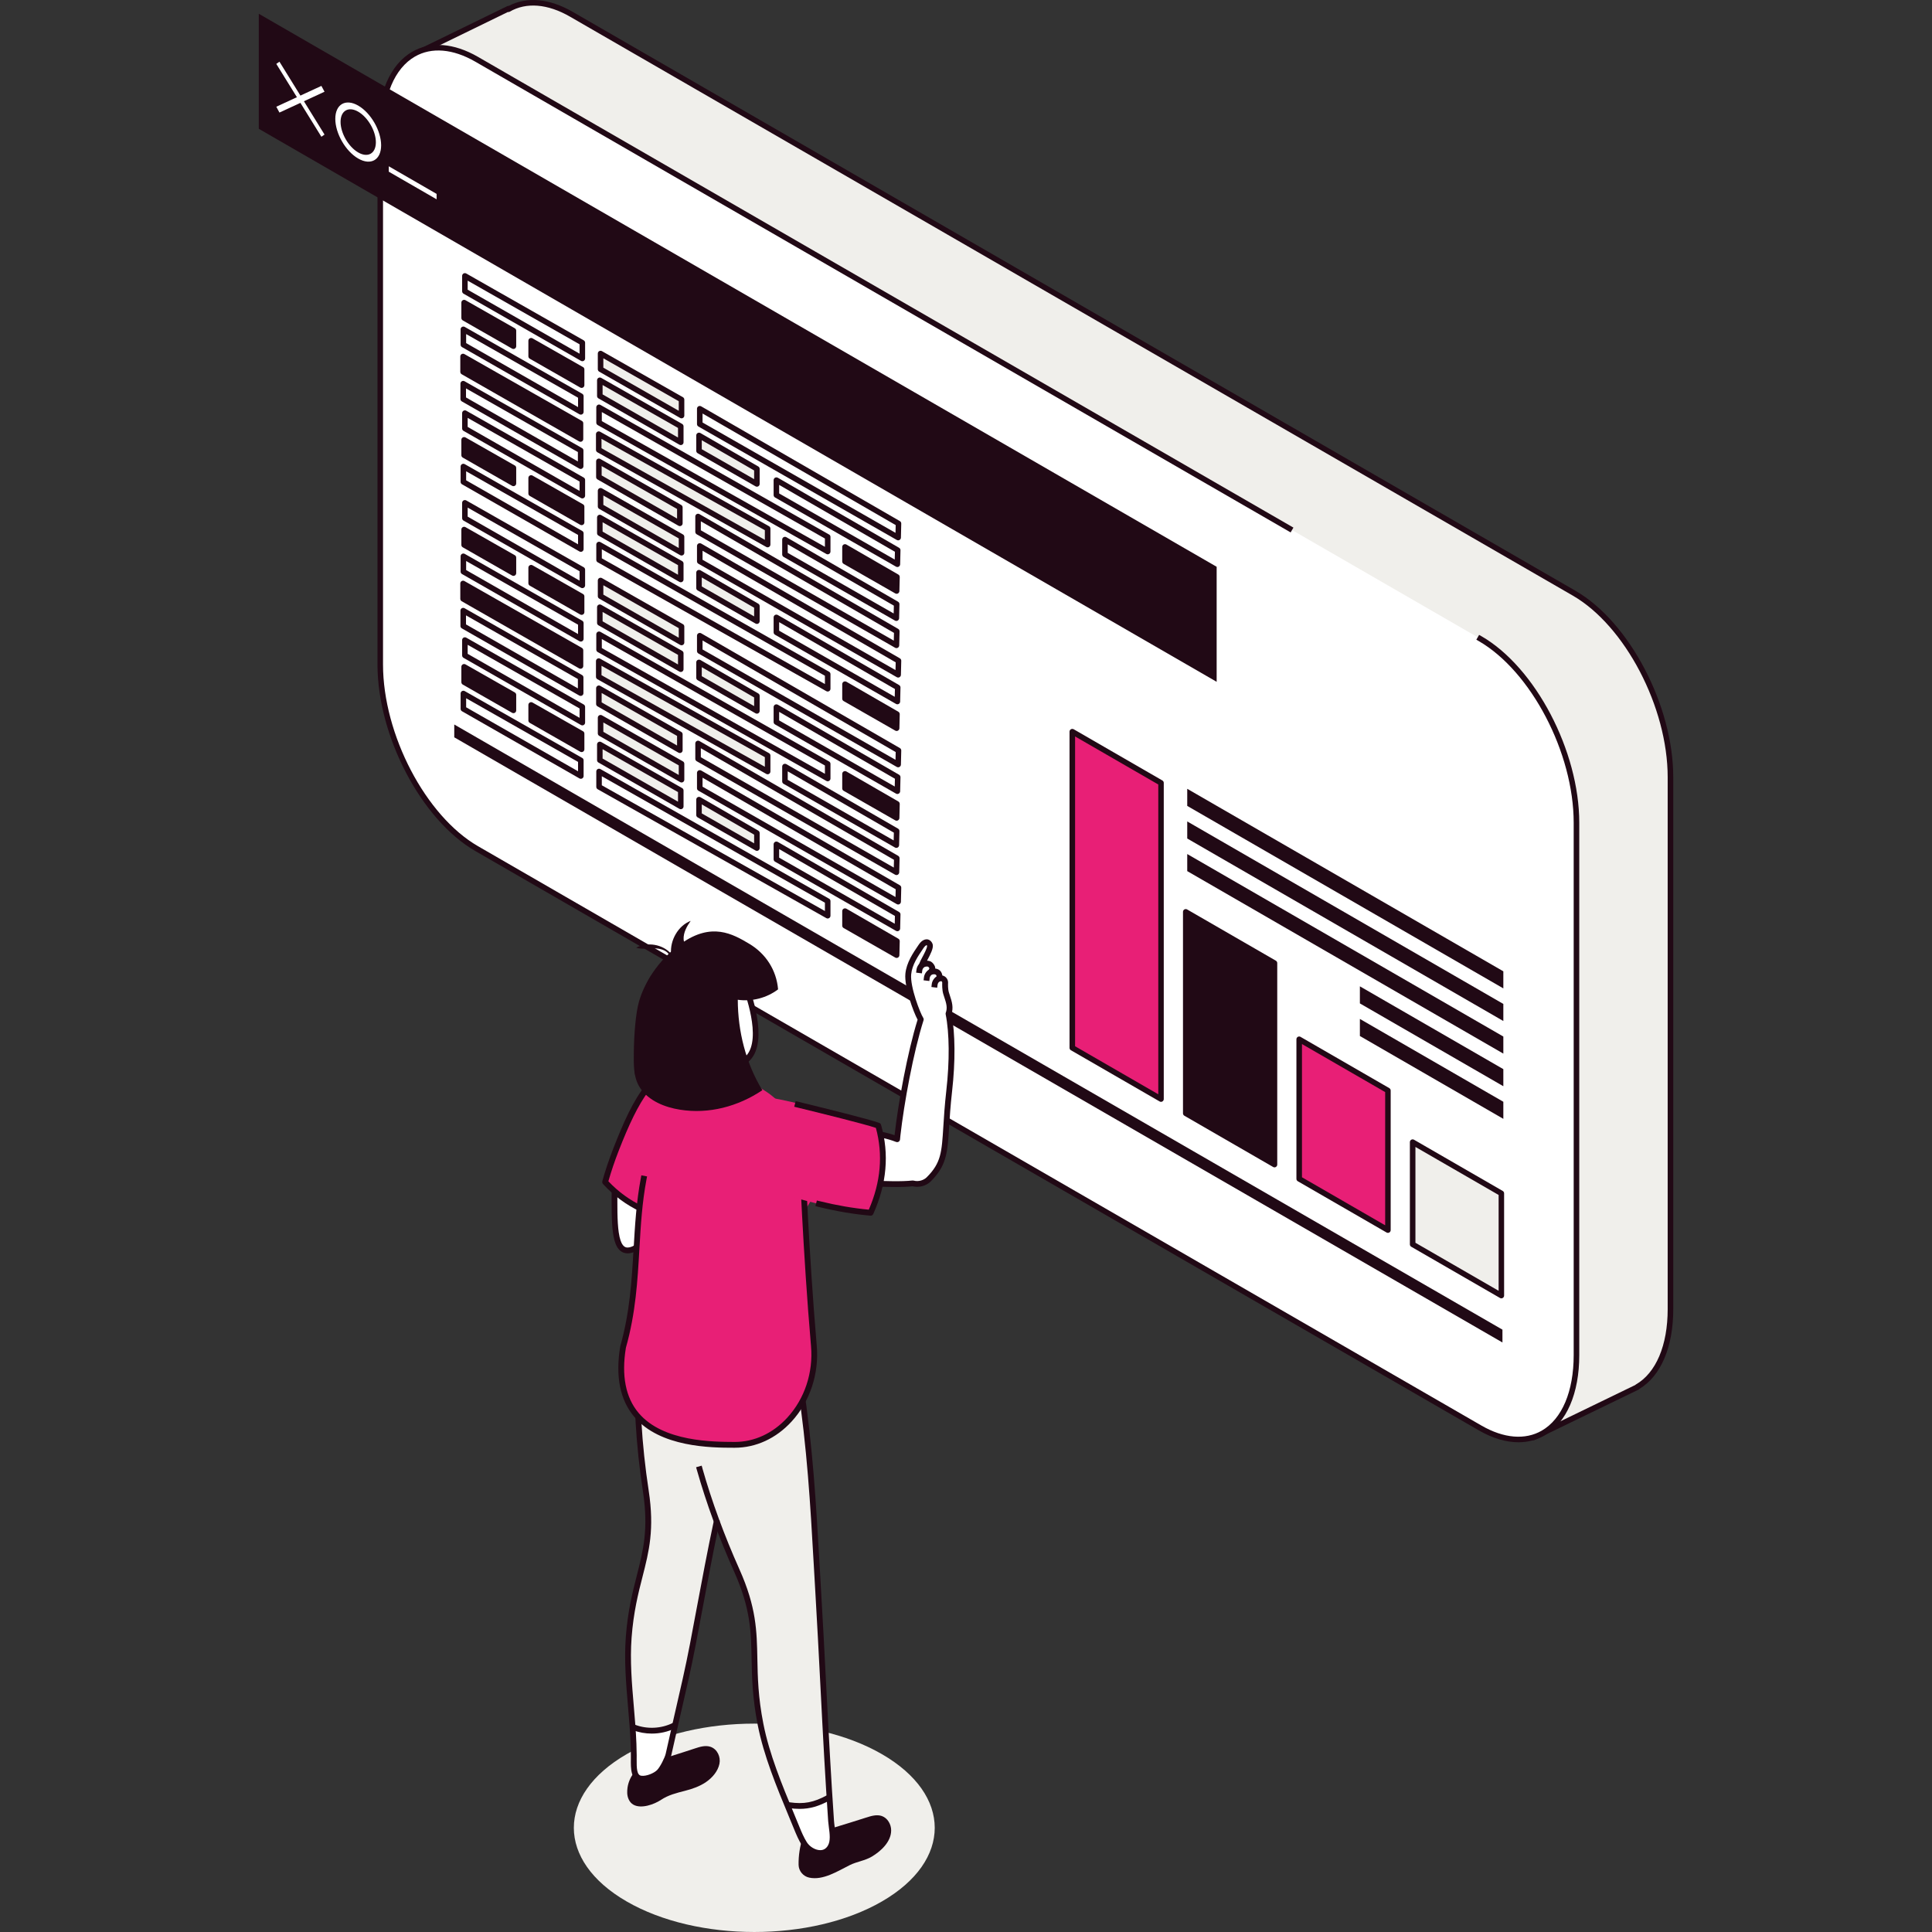 <svg xmlns="http://www.w3.org/2000/svg" id="Capa_1" viewBox="0 0 800 800"><rect x="0" y="0" width="800" height="800" fill="#333333" stroke="none"/><defs><style>.cls-1{fill:#f0efeb;}.cls-2{fill:#fff;}.cls-3{fill:#e81f76;}.cls-4{fill:#210915;}</style></defs><g><g><path class="cls-1" d="M652.19,245.83L236.65,5.92C226.64,.14,217.49-.21,210.49,3.86l.09-.28-37.44,18.25,23.62,15.42v219.28c0,29.38,17.86,63.5,39.89,76.22l406.65,234.78-7.97,28.13,43.03-20.85-.08-.05c8.45-4.88,13.81-16.18,13.81-32.25v-220.45c0-29.38-17.86-63.5-39.9-76.22Z"></path><path class="cls-4" d="M652.41,244.65L237.17,4.92c-9.63-5.56-19-6.43-26.51-2.48-.2-.02-.42,.02-.61,.11l-37.42,18.24c-.37,.18-.62,.55-.64,.96-.03,.41,.17,.81,.52,1.03l23.08,15.06v218.49c0,29.67,18.14,64.29,40.44,77.16l405.57,234.16-7.72,27.25c-.12,.43,.02,.9,.37,1.19,.21,.18,.47,.27,.74,.27,.17,0,.34-.04,.5-.11l43-20.84c.15-.07,.27-.18,.37-.3,8.9-5.38,14-17.37,14-33v-220.28c0-29.67-18.14-64.29-40.44-77.16Zm38.14,297.44c0,15.01-4.82,26.39-13.22,31.23-.09,.05-.17,.12-.24,.2l-40.3,19.53,7.27-25.65c.14-.5-.07-1.04-.53-1.31L237.17,331.51c-21.67-12.51-39.29-46.23-39.29-75.17V37.22c0-.39-.2-.75-.52-.96l-21.91-14.3L210.27,4.99c.25,.04,.53,0,.77-.14,6.88-4.01,15.76-3.28,24.99,2.05l415.23,239.73c21.67,12.51,39.29,46.23,39.29,75.17v220.28Z"></path><path class="cls-2" d="M612.89,264.45L197.34,24.53c-22.03-12.72-39.89,.78-39.89,30.16v220.45c0,29.38,17.86,63.5,39.89,76.22l415.54,239.92c22.03,12.72,39.9-.78,39.9-30.16v-220.45c0-29.38-17.86-63.5-39.9-76.22Z"></path><path class="cls-4" d="M613.46,263.46l-.99-.57-1.15,1.99,.99,.57c21.68,12.52,39.32,46.27,39.32,75.23v220.45c0,15.02-4.82,26.42-13.22,31.27-6.87,3.96-15.73,3.22-24.96-2.1L197.92,350.38c-21.68-12.52-39.32-46.27-39.32-75.23V54.69c0-15.02,4.82-26.42,13.22-31.27,6.87-3.97,15.73-3.22,24.96,2.1l336.66,194.37,.99,.57,1.15-1.99L197.92,23.54c-9.97-5.75-19.64-6.5-27.25-2.1-9.13,5.27-14.36,17.39-14.36,33.26v220.45c0,29.69,18.16,64.33,40.47,77.22l415.55,239.91c5.68,3.28,11.27,4.93,16.43,4.93,3.89,0,7.55-.94,10.81-2.83,9.13-5.27,14.37-17.39,14.37-33.25v-220.45c0-29.69-18.16-64.33-40.47-77.22Z"></path><polygon class="cls-4" points="188.1 305.31 622.13 555.89 622.13 550.58 188.1 300 188.1 305.31"></polygon><polygon class="cls-3" points="444.02 433.89 480.76 455.11 480.76 324.18 444.02 302.96 444.02 433.89"></polygon><polygon class="cls-4" points="490.99 461.01 527.74 482.23 527.74 398.79 490.99 377.57 490.99 461.01"></polygon><polygon class="cls-3" points="537.97 488.14 574.72 509.35 574.72 451.55 537.97 430.33 537.97 488.14"></polygon><polygon class="cls-1" points="584.95 515.26 621.69 536.47 621.69 494.14 584.95 472.93 584.95 515.26"></polygon><path class="cls-4" d="M444.59,301.97c-.35-.2-.79-.2-1.15,0-.35,.2-.57,.58-.57,.99v130.93c0,.41,.22,.79,.57,.99l36.74,21.21c.18,.1,.38,.16,.57,.16s.4-.05,.57-.16c.35-.2,.57-.58,.57-.99v-130.93c0-.41-.22-.79-.57-.99l-36.74-21.22Zm35.03,151.15l-34.45-19.89v-128.28l34.45,19.89v128.28Z"></path><path class="cls-4" d="M491.57,376.58c-.35-.2-.79-.2-1.15,0-.35,.2-.57,.58-.57,.99v83.44c0,.41,.22,.79,.57,.99l36.75,21.22c.18,.1,.38,.16,.57,.16s.4-.05,.57-.16c.35-.2,.57-.58,.57-.99v-83.44c0-.41-.22-.79-.57-.99l-36.75-21.22Zm35.03,103.66l-34.45-19.89v-80.79l34.45,19.89v80.79Z"></path><path class="cls-4" d="M538.54,429.34c-.35-.2-.79-.2-1.15,0-.35,.2-.57,.58-.57,.99v57.81c0,.41,.22,.79,.57,.99l36.75,21.22c.18,.1,.38,.15,.57,.15s.4-.05,.57-.15c.35-.2,.57-.58,.57-.99v-57.8c0-.41-.22-.79-.57-.99l-36.75-21.22Zm35.03,78.03l-34.45-19.89v-55.16l34.45,19.89v55.16Z"></path><path class="cls-4" d="M585.52,471.94c-.35-.2-.79-.2-1.15,0-.35,.2-.57,.58-.57,.99v42.33c0,.41,.22,.79,.57,.99l36.74,21.21c.18,.1,.38,.16,.57,.16s.4-.05,.57-.16c.35-.2,.57-.58,.57-.99v-42.33c0-.41-.22-.79-.57-.99l-36.75-21.22Zm35.03,62.55l-34.45-19.89v-39.68l34.45,19.89v39.68Z"></path><g><polygon class="cls-4" points="491.61 333.71 622.5 409.27 622.5 402.2 491.61 326.63 491.61 333.71"></polygon><polygon class="cls-4" points="491.61 347.21 622.5 422.78 622.5 415.71 491.61 340.14 491.61 347.21"></polygon><polygon class="cls-4" points="491.61 360.71 622.5 436.28 622.5 429.21 491.61 353.64 491.61 360.71"></polygon><polygon class="cls-4" points="563.1 415.49 622.5 449.78 622.5 442.71 563.1 408.42 563.1 415.49"></polygon><polygon class="cls-4" points="563.1 428.99 622.5 463.29 622.5 456.22 563.1 421.92 563.1 428.99"></polygon></g><g><polygon class="cls-4" points="107.16 53.33 503.79 282.32 503.79 234.69 107.16 5.7 107.16 53.33"></polygon><g><g><polygon class="cls-2" points="114.41 44.19 115.71 46.61 134.38 37.98 133.08 35.57 114.41 44.19"></polygon><polygon class="cls-2" points="114.41 26.46 133.08 56.63 134.38 55.72 115.71 25.54 114.41 26.46"></polygon></g><path class="cls-2" d="M148.33,43.73c-5.23-3.02-9.49-.56-9.49,5.48s4.26,13.42,9.49,16.44c5.23,3.02,9.49,.56,9.49-5.48s-4.26-13.42-9.49-16.44Zm0,19.4c-4.03-2.33-7.31-8.01-7.31-12.66s3.28-6.55,7.31-4.22c4.03,2.33,7.31,8.01,7.31,12.66s-3.28,6.55-7.31,4.22Z"></path><polygon class="cls-2" points="160.98 71.09 180.79 82.53 180.79 80.29 160.98 68.85 160.98 71.09"></polygon></g></g></g><g><g><g><g><polygon class="cls-2" points="289.76 175.62 371.91 222.59 372.05 216.77 289.76 169.25 289.76 175.62"></polygon><polygon class="cls-1" points="248.69 152.91 282.21 172.08 282.21 165.47 248.69 146.4 248.69 152.91"></polygon><polygon class="cls-2" points="192.5 120.62 241.13 148.42 241.13 141.91 192.5 114.24 192.5 120.62"></polygon></g><g><g><polygon class="cls-2" points="321.49 205.01 371.59 233.66 371.74 227.84 321.49 198.82 321.49 205.01"></polygon><polygon class="cls-1" points="289.44 186.68 313.42 200.39 313.42 194.15 289.44 180.31 289.44 186.68"></polygon></g><polygon class="cls-1" points="248.37 163.97 281.89 183.14 281.89 176.53 248.37 157.46 248.37 163.97"></polygon><g><polygon class="cls-4" points="219.93 147.54 240.81 159.49 240.81 152.97 219.93 141.09 219.93 147.54"></polygon><polygon class="cls-4" points="192.19 131.68 212.61 143.36 212.61 136.92 192.19 125.31 192.19 131.68"></polygon></g></g><g><g><polygon class="cls-4" points="349.9 232.49 371.28 244.72 371.42 238.9 349.9 226.47 349.9 232.49"></polygon><polygon class="cls-2" points="248.05 175.04 342.72 228.39 342.72 222.33 248.05 168.66 248.05 175.04"></polygon></g><polygon class="cls-2" points="191.87 142.74 240.5 170.55 240.5 164.04 191.87 136.37 191.87 142.74"></polygon></g><g><polygon class="cls-1" points="247.92 186.29 317.86 225.5 317.86 218.89 247.92 179.77 247.92 186.29"></polygon><polygon class="cls-4" points="191.74 153.99 240.37 181.8 240.37 175.29 191.74 147.62 191.74 153.99"></polygon><polygon class="cls-2" points="325.03 229.6 371.15 255.97 371.29 250.15 325.03 223.43 325.03 229.6"></polygon></g><g><polygon class="cls-2" points="289.06 220.24 371.21 267.22 371.35 261.4 289.06 213.87 289.06 220.24"></polygon><polygon class="cls-1" points="247.99 197.54 281.5 216.7 281.5 210.09 247.99 191.02 247.99 197.54"></polygon><polygon class="cls-2" points="191.8 165.24 240.43 193.05 240.43 186.54 191.8 158.87 191.8 165.24"></polygon></g><g><polygon class="cls-2" points="289.76 232.44 371.91 279.42 372.05 273.6 289.76 226.07 289.76 232.44"></polygon><polygon class="cls-1" points="248.69 209.73 282.21 228.9 282.21 222.29 248.69 203.22 248.69 209.73"></polygon><polygon class="cls-2" points="192.5 177.44 241.13 205.25 241.13 198.73 192.5 171.07 192.5 177.44"></polygon></g><g><g><polygon class="cls-2" points="321.49 261.83 371.59 290.48 371.74 284.66 321.49 255.64 321.49 261.83"></polygon><polygon class="cls-1" points="289.44 243.5 313.42 257.21 313.42 250.98 289.44 237.13 289.44 243.5"></polygon></g><polygon class="cls-1" points="248.37 220.79 281.89 239.96 281.89 233.35 248.37 214.28 248.37 220.79"></polygon><g><polygon class="cls-4" points="219.93 204.37 240.81 216.31 240.81 209.8 219.93 197.91 219.93 204.37"></polygon><polygon class="cls-4" points="192.19 188.5 212.61 200.18 212.61 193.75 192.19 182.13 192.19 188.5"></polygon></g></g><g><g><polygon class="cls-4" points="349.9 289.32 371.28 301.54 371.42 295.72 349.9 283.29 349.9 289.32"></polygon><polygon class="cls-2" points="248.05 231.86 342.72 285.22 342.72 279.15 248.05 225.48 248.05 231.86"></polygon></g><polygon class="cls-2" points="191.87 199.56 240.5 227.37 240.5 220.86 191.87 193.19 191.87 199.56"></polygon></g></g><g><g><path class="cls-4" d="M290.33,168.25c-.35-.2-.79-.2-1.15,0-.35,.21-.57,.58-.57,.99v6.37c0,.41,.22,.79,.58,1l82.15,46.98c.18,.1,.37,.15,.57,.15s.39-.05,.56-.15c.35-.2,.57-.57,.58-.97l.14-5.82c.01-.42-.21-.81-.57-1.02l-82.29-47.53Zm80.48,52.39l-79.9-45.69v-3.72l79.98,46.2-.08,3.22Z"></path><path class="cls-4" d="M282.77,164.47l-33.52-19.07c-.35-.2-.79-.2-1.14,0-.35,.2-.57,.58-.57,.99v6.51c0,.41,.22,.79,.58,1l33.52,19.17c.18,.1,.37,.15,.57,.15s.4-.05,.58-.15c.35-.21,.57-.58,.57-.99v-6.61c0-.41-.22-.79-.58-1Zm-1.71,5.63l-31.23-17.86v-3.88l31.23,17.77v3.97Z"></path><path class="cls-4" d="M241.7,140.92l-48.63-27.67c-.35-.2-.79-.2-1.14,0-.35,.2-.57,.58-.57,.99v6.37c0,.41,.22,.79,.58,1l48.63,27.81c.18,.1,.37,.15,.57,.15s.39-.05,.57-.15c.35-.2,.57-.58,.57-.99v-6.51c0-.41-.22-.79-.58-1Zm-1.71,5.53l-46.34-26.5v-3.74l46.34,26.36v3.87Z"></path></g><g><g><path class="cls-4" d="M322.06,197.82c-.35-.2-.79-.2-1.15,0-.35,.2-.57,.58-.57,.99v6.19c0,.41,.22,.79,.58,.99l50.1,28.65c.18,.1,.37,.15,.57,.15s.39-.05,.56-.15c.35-.2,.57-.57,.58-.97l.14-5.82c.01-.42-.21-.81-.57-1.02l-50.24-29.02Zm48.43,33.88l-47.86-27.37v-3.54l47.94,27.69-.08,3.22Z"></path><path class="cls-4" d="M290.02,179.31c-.35-.2-.79-.2-1.15,0-.35,.21-.57,.58-.57,.99v6.37c0,.41,.22,.79,.58,1l23.97,13.71c.18,.1,.37,.15,.57,.15s.39-.05,.57-.15c.35-.2,.57-.58,.57-.99v-6.24c0-.41-.22-.79-.57-.99l-23.97-13.85Zm22.25,19.1l-21.68-12.4v-3.72l21.68,12.52v3.6Z"></path></g><path class="cls-4" d="M282.46,175.54l-33.52-19.07c-.35-.2-.79-.2-1.14,0-.35,.2-.57,.58-.57,.99v6.51c0,.41,.22,.79,.58,1l33.52,19.17c.18,.1,.37,.15,.57,.15s.39-.05,.57-.15c.35-.21,.57-.58,.57-.99v-6.61c0-.41-.22-.79-.58-1Zm-1.71,5.63l-31.23-17.86v-3.88l31.23,17.77v3.97Z"></path><g><path class="cls-4" d="M241.38,151.98l-20.88-11.88c-.35-.2-.79-.2-1.14,0-.35,.2-.57,.58-.57,.99v6.45c0,.41,.22,.79,.58,.99l20.89,11.94c.18,.1,.37,.15,.57,.15s.4-.05,.58-.15c.35-.2,.57-.58,.57-.99v-6.51c0-.41-.22-.79-.58-1Zm-1.71,5.53l-18.59-10.63v-3.82l18.59,10.58v3.87Z"></path><path class="cls-4" d="M213.17,135.93l-20.42-11.62c-.35-.2-.79-.2-1.14,0-.35,.2-.57,.58-.57,.99v6.37c0,.41,.22,.79,.58,1l20.42,11.68c.18,.1,.37,.15,.57,.15s.39-.05,.57-.15c.35-.2,.57-.58,.57-.99v-6.43c0-.41-.22-.79-.58-1Zm-1.71,5.45l-18.13-10.37v-3.74l18.13,10.31v3.79Z"></path></g></g><g><g><path class="cls-4" d="M350.47,225.48c-.35-.2-.79-.2-1.15,0-.35,.2-.57,.58-.57,.99v6.02c0,.41,.22,.79,.58,1l21.38,12.23c.18,.1,.37,.15,.57,.15s.39-.05,.56-.15c.35-.2,.57-.57,.58-.97l.14-5.82c0-.42-.21-.81-.57-1.02l-21.52-12.43Zm19.71,17.29l-19.13-10.94v-3.37l19.21,11.1-.08,3.22Z"></path><path class="cls-4" d="M343.29,221.33l-94.67-53.67c-.35-.2-.79-.2-1.14,0-.35,.21-.57,.58-.57,.99v6.37c0,.41,.22,.8,.59,1l94.67,53.36c.17,.1,.37,.15,.56,.15s.4-.05,.58-.16c.35-.2,.57-.58,.57-.99v-6.07c0-.41-.22-.79-.58-1Zm-1.71,5.1l-92.38-52.06v-3.74l92.38,52.36v3.43Z"></path></g><path class="cls-4" d="M241.07,163.04l-48.63-27.67c-.35-.2-.79-.2-1.14,0-.35,.2-.57,.58-.57,.99v6.37c0,.41,.22,.79,.58,1l48.63,27.81c.18,.1,.37,.15,.57,.15s.4-.05,.58-.15c.35-.2,.57-.58,.57-.99v-6.51c0-.41-.22-.79-.58-1Zm-1.71,5.53l-46.34-26.5v-3.74l46.34,26.36v3.87Z"></path></g><g><path class="cls-4" d="M318.42,217.89l-69.93-39.12c-.36-.2-.79-.19-1.14,.01-.35,.21-.57,.58-.57,.99v6.51c0,.41,.22,.8,.59,1l69.93,39.21c.17,.1,.37,.15,.56,.15s.4-.05,.58-.16c.35-.21,.57-.58,.57-.99v-6.61c0-.42-.22-.8-.59-1Zm-1.71,5.65l-67.64-37.93v-3.89l67.64,37.83v3.98Z"></path><path class="cls-4" d="M240.94,174.29l-48.63-27.67c-.35-.2-.79-.2-1.14,0-.35,.2-.57,.58-.57,.99v6.37c0,.41,.22,.79,.58,.99l48.63,27.81c.18,.1,.37,.15,.57,.15s.4-.05,.57-.15c.35-.2,.57-.58,.57-.99v-6.51c0-.41-.22-.79-.58-1Zm-1.71,5.53l-46.34-26.5v-3.74l46.34,26.36v3.87Z"></path><path class="cls-4" d="M325.61,222.44c-.35-.2-.79-.2-1.15,0-.35,.2-.57,.58-.57,.99v6.17c0,.41,.22,.79,.58,1l46.12,26.37c.18,.1,.37,.15,.57,.15s.39-.05,.56-.15c.35-.2,.57-.57,.58-.97l.14-5.82c.01-.42-.21-.81-.57-1.02l-46.26-26.72Zm44.44,31.58l-43.87-25.09v-3.52l43.95,25.38-.08,3.22Z"></path></g><g><path class="cls-4" d="M289.63,212.88c-.35-.2-.79-.2-1.15,0-.35,.2-.57,.58-.57,.99v6.37c0,.41,.22,.79,.58,1l82.15,46.98c.18,.1,.37,.15,.57,.15s.39-.05,.56-.15c.35-.2,.57-.57,.58-.97l.14-5.82c0-.42-.21-.81-.57-1.02l-82.29-47.53Zm80.47,52.39l-79.9-45.69v-3.72l79.98,46.2-.08,3.22Z"></path><path class="cls-4" d="M282.07,209.1l-33.52-19.07c-.35-.2-.79-.2-1.14,0-.35,.2-.57,.58-.57,.99v6.51c0,.41,.22,.79,.58,1l33.52,19.17c.18,.1,.37,.15,.57,.15s.4-.05,.58-.15c.35-.2,.57-.58,.57-.99v-6.61c0-.41-.22-.79-.58-1Zm-1.71,5.63l-31.23-17.86v-3.88l31.23,17.77v3.97Z"></path><path class="cls-4" d="M241,185.54l-48.63-27.67c-.35-.2-.79-.2-1.14,0-.35,.2-.57,.58-.57,.99v6.37c0,.41,.22,.79,.58,.99l48.63,27.81c.18,.1,.37,.15,.57,.15s.4-.05,.58-.15c.35-.2,.57-.58,.57-.99v-6.51c0-.41-.22-.79-.58-1Zm-1.71,5.53l-46.33-26.5v-3.74l46.33,26.36v3.87Z"></path></g><g><path class="cls-4" d="M290.33,225.08c-.35-.2-.79-.2-1.15,0-.35,.2-.57,.58-.57,.99v6.37c0,.41,.22,.79,.58,.99l82.15,46.98c.18,.1,.37,.15,.57,.15s.39-.05,.56-.15c.35-.2,.57-.57,.58-.97l.14-5.82c.01-.42-.21-.81-.57-1.02l-82.29-47.53Zm80.48,52.39l-79.9-45.69v-3.72l79.98,46.2-.08,3.22Z"></path><path class="cls-4" d="M282.77,221.29l-33.52-19.07c-.35-.2-.79-.2-1.14,0-.35,.2-.57,.58-.57,.99v6.51c0,.41,.22,.79,.58,.99l33.52,19.17c.18,.1,.37,.15,.57,.15s.4-.05,.58-.15c.35-.2,.57-.58,.57-.99v-6.61c0-.41-.22-.79-.58-1Zm-1.71,5.63l-31.23-17.86v-3.88l31.23,17.77v3.97Z"></path><path class="cls-4" d="M241.7,197.74l-48.63-27.67c-.35-.2-.79-.2-1.14,0-.35,.2-.57,.58-.57,.99v6.37c0,.41,.22,.79,.58,.99l48.63,27.81c.18,.1,.37,.15,.57,.15s.39-.05,.57-.15c.35-.2,.57-.58,.57-.99v-6.51c0-.41-.22-.79-.58-1Zm-1.71,5.53l-46.34-26.5v-3.74l46.34,26.36v3.87Z"></path></g><g><g><path class="cls-4" d="M322.06,254.65c-.35-.2-.79-.2-1.15,0-.35,.2-.57,.58-.57,.99v6.19c0,.41,.22,.79,.58,1l50.1,28.65c.18,.1,.37,.15,.57,.15s.39-.05,.56-.15c.35-.2,.57-.57,.58-.97l.14-5.82c.01-.42-.21-.81-.57-1.02l-50.24-29.02Zm48.43,33.88l-47.86-27.37v-3.54l47.94,27.69-.08,3.22Z"></path><path class="cls-4" d="M290.02,236.14c-.35-.2-.79-.2-1.15,0-.35,.2-.57,.58-.57,.99v6.37c0,.41,.22,.79,.58,.99l23.97,13.71c.18,.1,.37,.15,.57,.15s.39-.05,.57-.15c.35-.21,.57-.58,.57-.99v-6.24c0-.41-.22-.79-.57-.99l-23.97-13.85Zm22.25,19.1l-21.68-12.4v-3.72l21.68,12.52v3.6Z"></path></g><path class="cls-4" d="M282.46,232.36l-33.52-19.07c-.35-.2-.79-.2-1.14,0-.35,.2-.57,.58-.57,.99v6.51c0,.41,.22,.79,.58,.99l33.52,19.17c.18,.1,.37,.15,.57,.15s.39-.05,.57-.15c.35-.2,.57-.58,.57-.99v-6.61c0-.41-.22-.79-.58-1Zm-1.71,5.63l-31.23-17.86v-3.88l31.23,17.77v3.97Z"></path><g><path class="cls-4" d="M241.38,208.8l-20.88-11.88c-.35-.2-.79-.2-1.14,0-.35,.2-.57,.58-.57,.99v6.45c0,.41,.22,.79,.58,1l20.89,11.94c.18,.1,.37,.15,.57,.15s.4-.05,.58-.15c.35-.2,.57-.58,.57-.99v-6.51c0-.41-.22-.79-.58-1Zm-1.71,5.53l-18.59-10.63v-3.82l18.59,10.58v3.87Z"></path><path class="cls-4" d="M213.17,192.75l-20.42-11.62c-.35-.2-.79-.2-1.14,0-.35,.2-.57,.58-.57,.99v6.37c0,.41,.22,.79,.58,.99l20.42,11.68c.18,.1,.37,.15,.57,.15s.39-.05,.57-.15c.35-.2,.57-.58,.57-.99v-6.43c0-.41-.22-.79-.58-1Zm-1.71,5.45l-18.13-10.37v-3.74l18.13,10.31v3.79Z"></path></g></g><g><g><path class="cls-4" d="M350.47,282.3c-.35-.2-.79-.2-1.15,0-.35,.2-.57,.58-.57,.99v6.02c0,.41,.22,.79,.58,.99l21.38,12.23c.18,.1,.37,.15,.57,.15s.39-.05,.56-.15c.35-.2,.57-.57,.58-.97l.14-5.82c0-.42-.21-.81-.57-1.02l-21.52-12.43Zm19.71,17.29l-19.13-10.94v-3.37l19.21,11.09-.08,3.22Z"></path><path class="cls-4" d="M343.29,278.15l-94.67-53.67c-.35-.2-.79-.2-1.14,0-.35,.21-.57,.58-.57,.99v6.37c0,.41,.22,.8,.59,1l94.67,53.36c.17,.1,.37,.15,.56,.15s.4-.05,.58-.16c.35-.2,.57-.58,.57-.99v-6.07c0-.41-.22-.79-.58-1Zm-1.71,5.1l-92.38-52.06v-3.74l92.38,52.37v3.43Z"></path></g><path class="cls-4" d="M241.07,219.86l-48.63-27.67c-.35-.2-.79-.2-1.14,0-.35,.2-.57,.58-.57,.99v6.37c0,.41,.22,.79,.58,.99l48.63,27.81c.18,.1,.37,.15,.57,.15s.4-.05,.58-.15c.35-.2,.57-.58,.57-.99v-6.51c0-.41-.22-.79-.58-1Zm-1.71,5.53l-46.34-26.5v-3.74l46.34,26.36v3.87Z"></path></g></g></g><g><g><g><polygon class="cls-2" points="289.76 269.59 371.91 316.57 372.05 310.75 289.76 263.22 289.76 269.59"></polygon><polygon class="cls-1" points="248.69 246.89 282.21 266.05 282.21 259.44 248.69 240.37 248.69 246.89"></polygon><polygon class="cls-2" points="192.5 214.59 241.13 242.4 241.13 235.89 192.5 208.22 192.5 214.59"></polygon></g><g><g><polygon class="cls-2" points="321.49 298.98 371.59 327.63 371.74 321.81 321.49 292.79 321.49 298.98"></polygon><polygon class="cls-1" points="289.44 280.66 313.42 294.37 313.42 288.13 289.44 274.28 289.44 280.66"></polygon></g><polygon class="cls-1" points="248.37 257.95 281.89 277.12 281.89 270.51 248.37 251.44 248.37 257.95"></polygon><g><polygon class="cls-4" points="219.93 241.52 240.81 253.46 240.81 246.95 219.93 235.07 219.93 241.52"></polygon><polygon class="cls-4" points="192.19 225.66 212.61 237.33 212.61 230.9 192.19 219.28 192.19 225.66"></polygon></g></g><g><g><polygon class="cls-4" points="349.9 326.47 371.28 338.7 371.42 332.88 349.9 320.45 349.9 326.47"></polygon><polygon class="cls-2" points="248.05 269.01 342.72 322.37 342.72 316.3 248.05 262.64 248.05 269.01"></polygon></g><polygon class="cls-2" points="191.87 236.72 240.5 264.53 240.5 258.01 191.87 230.34 191.87 236.72"></polygon></g><g><polygon class="cls-1" points="247.92 280.26 317.86 319.47 317.86 312.86 247.92 273.75 247.92 280.26"></polygon><polygon class="cls-4" points="191.74 247.97 240.37 275.78 240.37 269.26 191.74 241.6 191.74 247.97"></polygon><polygon class="cls-2" points="325.03 323.58 371.15 349.95 371.29 344.13 325.03 317.41 325.03 323.58"></polygon></g><g><polygon class="cls-2" points="289.06 314.22 371.21 361.2 371.35 355.38 289.06 307.85 289.06 314.22"></polygon><polygon class="cls-1" points="247.99 291.51 281.5 310.68 281.5 304.07 247.99 285 247.99 291.51"></polygon><polygon class="cls-2" points="191.8 259.22 240.43 287.03 240.43 280.51 191.8 252.85 191.8 259.22"></polygon></g><g><polygon class="cls-2" points="289.76 326.42 371.91 373.39 372.05 367.57 289.76 320.04 289.76 326.42"></polygon><polygon class="cls-1" points="248.69 303.71 282.21 322.88 282.21 316.27 248.69 297.2 248.69 303.71"></polygon><polygon class="cls-2" points="192.5 271.41 241.13 299.22 241.13 292.71 192.5 265.04 192.5 271.41"></polygon></g><g><g><polygon class="cls-2" points="321.49 355.81 371.59 384.46 371.74 378.64 321.49 349.62 321.49 355.81"></polygon><polygon class="cls-1" points="289.44 337.48 313.42 351.19 313.42 344.95 289.44 331.11 289.44 337.48"></polygon></g><polygon class="cls-1" points="248.37 314.77 281.89 333.94 281.89 327.33 248.37 308.26 248.37 314.77"></polygon><g><polygon class="cls-4" points="219.93 298.34 240.81 310.29 240.81 303.77 219.93 291.89 219.93 298.34"></polygon><polygon class="cls-4" points="192.19 282.48 212.61 294.16 212.61 287.72 192.19 276.1 192.19 282.48"></polygon></g></g><g><g><polygon class="cls-4" points="349.9 383.29 371.28 395.52 371.42 389.7 349.9 377.27 349.9 383.29"></polygon><polygon class="cls-2" points="248.05 325.83 342.72 379.19 342.72 373.13 248.05 319.46 248.05 325.83"></polygon></g><polygon class="cls-2" points="191.87 293.54 240.5 321.35 240.5 314.84 191.87 287.17 191.87 293.54"></polygon></g></g><g><g><path class="cls-4" d="M290.33,262.23c-.35-.2-.79-.2-1.15,0-.35,.2-.57,.58-.57,.99v6.37c0,.41,.22,.79,.58,1l82.15,46.98c.18,.1,.37,.15,.57,.15s.39-.05,.56-.15c.35-.2,.57-.57,.58-.97l.14-5.82c.01-.42-.21-.81-.57-1.02l-82.29-47.53Zm80.48,52.39l-79.9-45.69v-3.72l79.98,46.2-.08,3.22Z"></path><path class="cls-4" d="M282.77,258.45l-33.52-19.07c-.35-.2-.79-.2-1.14,0-.35,.2-.57,.58-.57,.99v6.51c0,.41,.22,.79,.58,.99l33.52,19.17c.18,.1,.37,.15,.57,.15s.4-.05,.58-.15c.35-.2,.57-.58,.57-.99v-6.61c0-.41-.22-.79-.58-1Zm-1.71,5.63l-31.23-17.86v-3.88l31.23,17.77v3.97Z"></path><path class="cls-4" d="M241.7,234.89l-48.63-27.67c-.35-.2-.79-.2-1.14,0-.35,.2-.57,.58-.57,.99v6.37c0,.41,.22,.79,.58,.99l48.63,27.81c.18,.1,.37,.15,.57,.15s.39-.05,.57-.15c.35-.2,.57-.58,.57-.99v-6.51c0-.41-.22-.79-.58-1Zm-1.71,5.53l-46.34-26.5v-3.74l46.34,26.36v3.87Z"></path></g><g><g><path class="cls-4" d="M322.06,291.8c-.35-.2-.79-.2-1.15,0-.35,.2-.57,.58-.57,.99v6.19c0,.41,.22,.79,.58,.99l50.1,28.65c.18,.1,.37,.15,.57,.15s.39-.05,.56-.15c.35-.2,.57-.57,.58-.97l.14-5.82c.01-.42-.21-.81-.57-1.02l-50.24-29.02Zm48.43,33.88l-47.86-27.37v-3.54l47.94,27.69-.08,3.22Z"></path><path class="cls-4" d="M290.02,273.29c-.35-.2-.79-.2-1.15,0-.35,.2-.57,.58-.57,.99v6.37c0,.41,.22,.79,.58,1l23.97,13.71c.18,.1,.37,.15,.57,.15s.39-.05,.57-.15c.35-.2,.57-.58,.57-.99v-6.24c0-.41-.22-.79-.57-.99l-23.97-13.85Zm22.25,19.1l-21.68-12.4v-3.72l21.68,12.52v3.6Z"></path></g><path class="cls-4" d="M282.46,269.51l-33.52-19.07c-.35-.2-.79-.2-1.14,0-.35,.2-.57,.58-.57,.99v6.51c0,.41,.22,.79,.58,.99l33.52,19.17c.18,.1,.37,.15,.57,.15s.39-.05,.57-.15c.35-.2,.57-.58,.57-.99v-6.61c0-.41-.22-.79-.58-1Zm-1.71,5.63l-31.23-17.86v-3.88l31.23,17.77v3.97Z"></path><g><path class="cls-4" d="M241.38,245.95l-20.88-11.88c-.35-.2-.79-.2-1.14,0-.35,.2-.57,.58-.57,.99v6.45c0,.41,.22,.79,.58,1l20.89,11.94c.18,.1,.37,.15,.57,.15s.4-.05,.58-.15c.35-.2,.57-.58,.57-.99v-6.51c0-.41-.22-.79-.58-1Zm-1.71,5.53l-18.59-10.63v-3.82l18.59,10.58v3.87Z"></path><path class="cls-4" d="M213.17,229.9l-20.42-11.62c-.35-.2-.79-.2-1.14,0-.35,.2-.57,.58-.57,.99v6.37c0,.41,.22,.79,.58,.99l20.42,11.68c.18,.1,.37,.15,.57,.15s.39-.05,.57-.15c.35-.2,.57-.58,.57-.99v-6.43c0-.41-.22-.79-.58-1Zm-1.71,5.45l-18.13-10.37v-3.74l18.13,10.31v3.79Z"></path></g></g><g><g><path class="cls-4" d="M350.47,319.45c-.35-.2-.79-.2-1.15,0-.35,.2-.57,.58-.57,.99v6.02c0,.41,.22,.79,.58,1l21.38,12.23c.18,.1,.37,.15,.57,.15s.39-.05,.56-.15c.35-.2,.57-.57,.58-.97l.14-5.82c0-.42-.21-.81-.57-1.02l-21.52-12.43Zm19.71,17.29l-19.13-10.94v-3.37l19.21,11.1-.08,3.22Z"></path><path class="cls-4" d="M343.29,315.31l-94.67-53.67c-.35-.2-.79-.2-1.14,0-.35,.21-.57,.58-.57,.99v6.37c0,.41,.22,.8,.59,1l94.67,53.36c.17,.1,.37,.15,.56,.15s.4-.05,.58-.16c.35-.2,.57-.58,.57-.99v-6.07c0-.41-.22-.79-.58-1Zm-1.71,5.1l-92.38-52.06v-3.74l92.38,52.37v3.43Z"></path></g><path class="cls-4" d="M241.07,257.02l-48.63-27.67c-.35-.2-.79-.2-1.14,0-.35,.2-.57,.58-.57,.99v6.37c0,.41,.22,.79,.58,.99l48.63,27.81c.18,.1,.37,.15,.57,.15s.4-.05,.58-.15c.35-.2,.57-.58,.57-.99v-6.51c0-.41-.22-.79-.58-1Zm-1.71,5.53l-46.34-26.5v-3.74l46.34,26.36v3.87Z"></path></g><g><path class="cls-4" d="M318.42,311.86l-69.93-39.12c-.36-.2-.79-.19-1.14,.01-.35,.21-.57,.58-.57,.99v6.51c0,.41,.22,.8,.59,1l69.93,39.21c.17,.1,.37,.15,.56,.15s.4-.05,.58-.16c.35-.21,.57-.58,.57-.99v-6.61c0-.41-.22-.8-.59-1Zm-1.71,5.65l-67.64-37.93v-3.89l67.64,37.83v3.98Z"></path><path class="cls-4" d="M240.94,268.27l-48.63-27.67c-.35-.2-.79-.2-1.14,0-.35,.21-.57,.58-.57,.99v6.37c0,.41,.22,.79,.58,1l48.63,27.81c.18,.1,.37,.15,.57,.15s.4-.05,.57-.15c.35-.2,.57-.58,.57-.99v-6.51c0-.41-.22-.79-.58-1Zm-1.71,5.53l-46.34-26.5v-3.74l46.34,26.36v3.87Z"></path><path class="cls-4" d="M325.61,316.42c-.35-.2-.79-.2-1.15,0-.35,.2-.57,.58-.57,.99v6.17c0,.41,.22,.79,.58,.99l46.12,26.37c.18,.1,.37,.15,.57,.15s.39-.05,.56-.15c.35-.2,.57-.57,.58-.97l.14-5.82c.01-.42-.21-.81-.57-1.02l-46.26-26.72Zm44.44,31.58l-43.87-25.09v-3.51l43.95,25.38-.08,3.22Z"></path></g><g><path class="cls-4" d="M289.63,306.85c-.35-.2-.79-.2-1.15,0-.35,.2-.57,.58-.57,.99v6.37c0,.41,.22,.79,.58,1l82.15,46.98c.18,.1,.37,.15,.57,.15s.39-.05,.56-.15c.35-.2,.57-.57,.58-.97l.14-5.82c0-.42-.21-.81-.57-1.02l-82.29-47.53Zm80.47,52.39l-79.9-45.69v-3.72l79.98,46.2-.08,3.22Z"></path><path class="cls-4" d="M282.07,303.07l-33.52-19.07c-.35-.2-.79-.2-1.14,0-.35,.2-.57,.58-.57,.99v6.51c0,.41,.22,.79,.58,.99l33.52,19.17c.18,.1,.37,.15,.57,.15s.4-.05,.58-.15c.35-.2,.57-.58,.57-.99v-6.61c0-.41-.22-.79-.58-1Zm-1.71,5.63l-31.23-17.86v-3.88l31.23,17.77v3.97Z"></path><path class="cls-4" d="M241,279.52l-48.63-27.67c-.35-.2-.79-.2-1.14,0-.35,.2-.57,.58-.57,.99v6.37c0,.41,.22,.79,.58,.99l48.63,27.81c.18,.1,.37,.15,.57,.15s.4-.05,.58-.15c.35-.2,.57-.58,.57-.99v-6.51c0-.41-.22-.79-.58-1Zm-1.71,5.53l-46.33-26.5v-3.74l46.33,26.36v3.87Z"></path></g><g><path class="cls-4" d="M290.33,319.05c-.35-.2-.79-.2-1.15,0-.35,.2-.57,.58-.57,.99v6.37c0,.41,.22,.79,.58,.99l82.15,46.98c.18,.1,.37,.15,.57,.15s.39-.05,.56-.15c.35-.2,.57-.57,.58-.97l.14-5.82c.01-.42-.21-.81-.57-1.02l-82.29-47.53Zm80.48,52.39l-79.9-45.69v-3.72l79.98,46.2-.08,3.22Z"></path><path class="cls-4" d="M282.77,315.27l-33.52-19.07c-.35-.2-.79-.2-1.14,0-.35,.21-.57,.58-.57,.99v6.51c0,.41,.22,.79,.58,.99l33.52,19.17c.18,.1,.37,.15,.57,.15s.4-.05,.58-.15c.35-.2,.57-.58,.57-.99v-6.61c0-.41-.22-.79-.58-1Zm-1.71,5.63l-31.23-17.86v-3.88l31.23,17.77v3.97Z"></path><path class="cls-4" d="M241.7,291.71l-48.63-27.67c-.35-.2-.79-.2-1.14,0-.35,.2-.57,.58-.57,.99v6.37c0,.41,.22,.79,.58,1l48.63,27.81c.18,.1,.37,.15,.57,.15s.39-.05,.57-.15c.35-.21,.57-.58,.57-.99v-6.51c0-.41-.22-.79-.58-1Zm-1.71,5.53l-46.34-26.5v-3.74l46.34,26.36v3.87Z"></path></g><g><g><path class="cls-4" d="M322.06,348.62c-.35-.2-.79-.2-1.15,0-.35,.21-.57,.58-.57,.99v6.19c0,.41,.22,.79,.58,1l50.1,28.65c.18,.1,.37,.15,.57,.15s.39-.05,.56-.15c.35-.2,.57-.57,.58-.97l.14-5.82c.01-.42-.21-.81-.57-1.02l-50.24-29.02Zm48.43,33.88l-47.86-27.37v-3.54l47.94,27.69-.08,3.22Z"></path><path class="cls-4" d="M290.02,330.11c-.35-.2-.79-.2-1.15,0-.35,.2-.57,.58-.57,.99v6.37c0,.41,.22,.79,.58,.99l23.97,13.71c.18,.1,.37,.15,.57,.15s.39-.05,.57-.15c.35-.2,.57-.58,.57-.99v-6.24c0-.41-.22-.79-.57-.99l-23.97-13.85Zm22.25,19.1l-21.68-12.4v-3.72l21.68,12.52v3.6Z"></path></g><path class="cls-4" d="M282.46,326.33l-33.52-19.07c-.35-.2-.79-.2-1.14,0-.35,.21-.57,.58-.57,.99v6.51c0,.41,.22,.79,.58,.99l33.52,19.17c.18,.1,.37,.15,.57,.15s.39-.05,.57-.15c.35-.2,.57-.58,.57-.99v-6.61c0-.41-.22-.79-.58-1Zm-1.71,5.63l-31.23-17.86v-3.88l31.23,17.77v3.97Z"></path><g><path class="cls-4" d="M241.38,302.78l-20.88-11.88c-.35-.2-.79-.2-1.14,0-.35,.21-.57,.58-.57,.99v6.45c0,.41,.22,.79,.58,.99l20.89,11.94c.18,.1,.37,.15,.57,.15s.4-.05,.58-.15c.35-.21,.57-.58,.57-.99v-6.51c0-.41-.22-.79-.58-1Zm-1.71,5.53l-18.59-10.63v-3.82l18.59,10.58v3.87Z"></path><path class="cls-4" d="M213.17,286.73l-20.42-11.62c-.35-.2-.79-.2-1.14,0-.35,.2-.57,.58-.57,.99v6.37c0,.41,.22,.79,.58,1l20.42,11.68c.18,.1,.37,.15,.57,.15s.39-.05,.57-.15c.35-.2,.57-.58,.57-.99v-6.43c0-.41-.22-.79-.58-1Zm-1.71,5.45l-18.13-10.37v-3.74l18.13,10.31v3.79Z"></path></g></g><g><g><path class="cls-4" d="M350.47,376.28c-.35-.2-.79-.2-1.15,0-.35,.2-.57,.58-.57,.99v6.02c0,.41,.22,.79,.58,.99l21.38,12.23c.18,.1,.37,.15,.57,.15s.39-.05,.56-.15c.35-.2,.57-.57,.58-.97l.14-5.82c0-.42-.21-.81-.57-1.02l-21.52-12.43Zm19.71,17.29l-19.13-10.94v-3.37l19.21,11.1-.08,3.22Z"></path><path class="cls-4" d="M343.29,372.13l-94.67-53.67c-.35-.2-.79-.2-1.14,0-.35,.21-.57,.58-.57,.99v6.37c0,.41,.22,.8,.59,1l94.67,53.36c.17,.1,.37,.15,.56,.15s.4-.05,.58-.16c.35-.2,.57-.58,.57-.99v-6.07c0-.41-.22-.79-.58-1Zm-1.71,5.1l-92.38-52.06v-3.74l92.38,52.36v3.44Z"></path></g><path class="cls-4" d="M241.07,313.84l-48.63-27.67c-.35-.2-.79-.2-1.14,0-.35,.2-.57,.58-.57,.99v6.37c0,.41,.22,.79,.58,.99l48.63,27.81c.18,.1,.37,.15,.57,.15s.4-.05,.58-.15c.35-.21,.57-.58,.57-.99v-6.51c0-.41-.22-.79-.58-1Zm-1.71,5.53l-46.34-26.5v-3.74l46.34,26.36v3.87Z"></path></g></g></g></g></g><g><path class="cls-3" d="M302.12,448.13c3.21-.11,4.25-3.45,6.9-1.54,4.01,2.89,4.2,2.79,8.32,5.47,5.85,3.8,16.49,15.33,19.49,21.89,3.71,8.09,2.41,18.25-2.5,25.59-4.91,7.33-13.02,11.87-21.42,13.04-8.39,1.16-17-.86-24.64-4.73-4.29-2.18-8.42-5.01-11.28-9.05-3.02-4.27-4.45-9.64-4.79-14.97-.6-9.46,2.24-19.26,8.32-26.19,5.7-6.49,13.41-9.22,21.6-9.51Z"></path><path class="cls-2" d="M265.14,461.89c5.74,.05,10.29,12.97,10.16,28.85-.14,15.89-9.68,27.09-15.42,27.04-5.75-.05-5.52-11.33-5.38-27.22,.14-15.89,4.9-28.73,10.65-28.68Z"></path><path class="cls-4" d="M253.29,491.61c-.07,7.67-.12,14.29,.55,18.99,.51,3.58,1.7,8.35,6.04,8.38h.05c3.4,0,7.52-3.09,10.78-8.09,3.68-5.64,5.74-12.79,5.81-20.14,.14-17.08-4.74-30.01-11.35-30.07h-.04c-3.31,0-6.33,3.25-8.52,9.15-2.06,5.54-3.23,12.9-3.29,20.72v1.05Zm2.39,.02v-1.05c.07-7.55,1.19-14.61,3.15-19.91,1.76-4.75,4.1-7.58,6.27-7.58h.02c4.35,.04,9.1,11.4,8.97,27.64-.06,6.9-1.98,13.59-5.42,18.85-3.16,4.84-6.67,7-8.77,7h-.03c-1.19,0-2.86-.68-3.67-6.32-.65-4.53-.6-11.07-.53-18.64Z"></path><path class="cls-3" d="M288.77,442.38c20.82,5.17,10.74,25.12,1.99,47.53-2.12,5.44-4.62,10.42-7.33,14.83-12.81-.14-24.54-6.21-32.85-15.27,1.18-4.26,2.68-8.75,4.52-13.47,8.74-22.41,17.29-37.68,33.66-33.61Z"></path><path class="cls-4" d="M249.42,489.14c-.11,.4,0,.83,.27,1.13,9,9.82,21.28,15.53,33.72,15.66h.01c.42,0,.81-.22,1.02-.57,2.85-4.64,5.35-9.7,7.42-15.02,.74-1.9,1.49-3.78,2.23-5.64,5.81-14.58,10.84-27.17,6.53-35.57-2-3.89-5.79-6.49-11.59-7.93-18.23-4.53-27,13.66-35.07,34.34-1.82,4.68-3.36,9.25-4.56,13.58Zm2.5,0c1.15-4.07,2.6-8.34,4.3-12.71,8.17-20.95,15.58-33.51,27.48-33.51,1.51,0,3.1,.21,4.77,.62,5.09,1.26,8.37,3.45,10.03,6.69,3.81,7.43-1.26,20.13-6.63,33.58-.75,1.87-1.5,3.75-2.24,5.66-1.94,4.96-4.25,9.69-6.87,14.05-11.34-.32-22.5-5.53-30.84-14.38Z"></path><path class="cls-1" d="M259.5,726.35c29.18-16.85,76.49-16.85,105.67,0,29.18,16.85,29.18,44.16,0,61.01-29.18,16.85-76.5,16.85-105.67,0-29.18-16.85-29.18-44.16,0-61.01Z"></path><path class="cls-4" d="M358.67,752.62c2.11-.69,4.4-1.37,6.49-.64,2.38,.84,3.86,3.44,3.85,5.97-.02,4.7-4.23,8.57-7.97,10.81-2.91,1.74-6.2,2.06-9.16,3.54-5.11,2.55-11.05,6.39-16.77,5.19-2.51-.52-4.38-2.72-4.43-5.29-.07-3.88,.53-7.76,1.78-11.42,8.5-2.76,17.72-5.42,26.22-8.17Z"></path><path class="cls-4" d="M267.98,730.28c6.58-2.09,13.37-4.16,19.75-6.28,2.1-.7,4.39-1.4,6.49-.68,2.82,.97,4.26,4.19,3.69,7.01-.64,3.15-3.01,5.84-5.59,7.6-2.61,1.78-5.64,2.83-8.7,3.61-3.56,.92-6.82,1.7-9.92,3.75-2.82,1.86-8.17,3.83-11.43,1.99-1.65-.93-2.48-2.9-2.55-4.79-.03-.76,.02-1.51,.12-2.25,.65-4.51,3.69-8.53,8.14-9.95Z"></path><path class="cls-1" d="M267.41,641.46c.68-3.8,1.08-7.82,.99-12.46-.02-3.46-.31-7.26-.99-11.59-5.55-36.47-4.74-73.89,4.86-99.14,6.71-4.21,14.48-6.06,21.67-4.21,7.22,1.85,13.52,7.41,16.21,15.03,2.62,7.45,1.76,16.02,.77,24.19-3.63,29.63-8.88,52.05-15.1,81.11-.07,.36-.15,.75-.24,1.11v.02c-.38,1.83-.77,3.66-1.13,5.48-2.7,13.33-5.05,26.72-7.6,40.05-1.9,9.98-4.21,19.87-6.49,29.75-.25,1.06-.48,2.13-.72,3.19-5.43,3.07-12.59,3.38-17.77,.35-.89-12.1-2.45-24.15-1.54-36.33,1.23-16.6,5.19-25.74,7.09-36.56Z"></path><path class="cls-2" d="M279.62,714c-.95,4.13-1.89,8.26-2.81,12.39-.41,1.85-2.45,5.94-3.87,7.39-1.54,1.58-5.1,3.05-7.58,2.72-3.47-.48-2.91-5.61-2.94-9.65-.02-1.56-.05-3.12-.12-4.69-.1-2.61-.27-5.2-.46-7.81,5.18,3.03,12.35,2.72,17.77-.35Z"></path><path class="cls-2" d="M343.47,743.93c.22,3.37,.43,6.73,.66,10.1,.24,3.29,1.51,7.86-.31,10.87-2.72,4.48-8.61,2.02-10.78-1.44-1.3-2.12-2.26-4.43-3.22-6.71-1.35-3.31-2.76-6.68-4.15-10.1,6.38,.94,12.16,.81,17.8-2.71Z"></path><path class="cls-1" d="M323.76,548.18c4.79,6.88,6.33,15.85,7.6,24.48,3.15,21.05,4.62,38.97,5.77,58.04,.26,3.82,.48,7.72,.72,11.69,.31,5.53,.63,11.25,.99,17.22,1.06,18.04,1.92,36.1,2.89,54.16,.48,9.04,.99,18.06,1.54,27.08,.07,1.02,.14,2.04,.2,3.06-5.64,3.53-11.42,3.66-17.8,2.71-4.34-10.6-8.59-21.63-10.73-32.55-5.53-27.9,1.73-37.96-9.86-63.79-1.4-3.13-2.74-6.28-4.04-9.43-1.71-4.14-3.32-8.28-4.81-12.44-2.44-6.71-4.63-13.43-6.52-20.08l13.3-70.94c7.89-.12,15.87,3.78,20.76,10.75Z"></path><path class="cls-4" d="M263.7,652.34c2.63-10.27,4.9-19.15,2.53-34.74-6-39.35-4.21-75.71,4.91-99.76,.09-.24,.26-.46,.49-.59,7.43-4.65,15.46-6.2,22.63-4.35,7.77,2,14.29,8.05,17.03,15.79l.4,1.13-2.27,.8-.4-1.13c-2.47-6.99-8.36-12.45-15.36-14.26-6.42-1.65-13.65-.29-20.41,3.85-8.85,23.68-10.54,59.42-4.64,98.16,2.45,16.07,.12,25.17-2.57,35.7-1.74,6.8-3.71,14.51-4.51,25.17-.71,9.49,.11,19.11,.91,28.41,.44,5.1,.89,10.36,1.09,15.58,.06,1.58,.1,3.16,.11,4.74,0,.5,0,1.02-.01,1.54-.04,3.89,.07,6.67,1.92,6.92,2.07,.28,5.27-1.06,6.55-2.37,1.27-1.3,3.21-5.16,3.57-6.81,1.14-5.18,2.32-10.4,3.52-15.59l.4-1.72c2.11-9.15,4.3-18.61,6.09-27.98,.81-4.25,1.66-8.79,2.54-13.47,2.37-12.67,4.83-25.78,7.24-37.05l.25-1.18,2.35,.5-.25,1.18c-2.4,11.24-4.86,24.33-7.23,36.99-.88,4.67-1.73,9.22-2.54,13.47-1.8,9.42-3.99,18.9-6.11,28.07l-.4,1.72c-1.2,5.19-2.38,10.4-3.52,15.57-.45,2.03-2.6,6.33-4.2,7.97-1.55,1.6-4.9,3.13-7.68,3.13-.31,0-.62-.02-.91-.06-4.09-.57-4.04-5.43-3.99-9.33,0-.51,.01-1.01,0-1.5,0-1.55-.04-3.11-.1-4.66-.2-5.16-.65-10.39-1.08-15.46-.8-9.4-1.64-19.11-.92-28.8,.81-10.88,2.81-18.69,4.58-25.59Z"></path><path class="cls-4" d="M290.86,608.04c3.9,13.73,9.06,27.78,15.32,41.78,7.02,15.68,7.21,25.61,7.43,37.09,.14,7.43,.3,15.85,2.5,26.95,2.46,12.49,7.66,25.07,12.7,37.23l2.13,5.18c.98,2.41,1.9,4.56,3.13,6.53,1.17,1.89,3.56,3.31,5.57,3.31h.02c1.33,0,2.39-.62,3.13-1.84,1.18-1.94,.78-4.95,.43-7.6-.12-.91-.23-1.77-.29-2.57-.3-4.38-.59-8.76-.86-13.15-.56-9.03-1.06-18.06-1.54-27.09-.3-5.67-.59-11.34-.88-17.01-.64-12.39-1.28-24.78-2.01-37.16l-.66-11.49c-1.47-25.8-2.74-48.09-6.81-75.36-1.38-9.29-2.9-17.51-7.4-23.95-4.51-6.45-12.02-10.37-19.74-10.24l-1.2,.02-.04-2.4,1.2-.02c8.5-.16,16.8,4.17,21.75,11.27,4.8,6.86,6.43,15.73,7.81,24.98,4.08,27.38,5.35,49.72,6.83,75.58l.66,11.48c.73,12.39,1.37,24.78,2.01,37.17,.29,5.67,.58,11.34,.89,17.01,.48,9.02,.98,18.05,1.54,27.07,.27,4.38,.56,8.76,.86,13.14,.05,.75,.16,1.56,.27,2.41,.41,3.05,.87,6.51-.76,9.17-1.17,1.93-3.01,2.99-5.17,3h-.03c-2.86,0-5.98-1.82-7.61-4.44-1.33-2.14-2.29-4.38-3.31-6.89l-2.13-5.17c-5.08-12.28-10.33-24.97-12.83-37.69-2.24-11.31-2.41-19.84-2.55-27.37-.21-11.23-.4-20.92-7.22-36.16-6.31-14.1-11.5-28.26-15.43-42.1l-.33-1.16,2.31-.65,.33,1.15Z"></path><path class="cls-3" d="M274.66,456.14c14.76-20.52,57.45,21.37,57.45,21.37,0,0,1.55,40.93,4.91,79.79,1.86,21.47-13.41,40.98-32.77,40.98-14.38,0-52.88-.18-46.26-40.4,11.09-39.25,2.12-81.53,16.66-101.74Z"></path><path class="cls-4" d="M262.37,517.04c.55-9.49,1.11-19.32,2.98-29.18l.22-1.18,2.37,.45-.23,1.18c-1.84,9.71-2.38,19.02-2.95,28.87-.75,13.06-1.53,26.56-5.59,40.89-1.9,11.57-.11,20.68,5.32,27.07,10.15,11.95,30.9,11.88,39.76,11.94,8.08,0,15.81-3.57,21.76-10.07,7.19-7.84,10.76-18.63,9.81-29.61-3.33-38.44-4.9-79.44-4.92-79.85l-.05-1.2,2.4-.09,.04,1.2c.02,.41,1.59,41.34,4.91,79.73,1.01,11.65-2.79,23.11-10.43,31.45-6.41,6.99-14.77,10.84-23.53,10.84h-.44c-9.43,0-30.46-.19-41.15-12.79-5.91-6.96-7.88-16.72-5.83-29.15,4.02-14.21,4.79-27.58,5.53-40.51Z"></path><g><path class="cls-2" d="M376.11,403.31c.4-4.16,2.83-7.81,5.19-11.26,.6-.88,1.35-1.85,2.41-1.9,.62-.03,1.26,.65,1.36,1.27,.34,2-3.54,7.55-3.22,8.09,.47-.33,1.68-.69,2.77-.39,.56,.16,1.22,.95,1.39,1.51,.17,.55-.29,1.18-.33,1.76,.82-.32,2.18-.19,2.78,.45,.59,.64,.74,1.66,.36,2.45,.54-.32,1.17-.3,1.71,.03,.54,.32,.88,.95,.86,1.58-.03,.74-.1,2.79,.39,4.41,.5,1.62,1.14,3.22,1.36,4.9,.22,1.68-.02,3.51-1.1,4.82-.9,1.08-2.29,1.68-3.68,1.9-1.39,.22-2.81,.1-4.22-.02-.87-.07-1.75-.15-2.57-.46-.82-.31-6.06-13.14-5.47-19.14Z"></path><path class="cls-2" d="M359.06,469.18c15.88,.57,26.82,10.42,26.61,16.16-.21,5.74-11.48,5.21-27.36,4.64-15.88-.57-28.58-5.69-28.37-11.43,.21-5.74,13.24-9.93,29.12-9.36Z"></path><path class="cls-2" d="M371.66,469.96c2.5-22.1,10.58-59.87,16.03-59.25,5.46,.61,7.86,19.03,5.36,41.13-2.5,22.1,.16,27.88-8.46,36.49-3.88,3.88-15.43,3.73-12.93-18.37Z"></path></g><path class="cls-4" d="M328.73,478.5c-.24,6.61,12.46,12.06,29.53,12.68l1.01,.04c7.47,.27,13.93,.5,18.63,0,2.65,.64,5.65-.17,7.53-2.05,.44-.44,.86-.88,1.24-1.31,5.4-6.02,5.73-11.3,6.34-21.17,.24-3.9,.54-8.75,1.22-14.73,1.41-12.41,1.32-24.09-.22-32.13,.38-1.15,.49-2.45,.31-3.78-.18-1.37-.61-2.66-1.02-3.9-.13-.4-.26-.79-.38-1.19-.44-1.44-.37-3.38-.34-4.01,.03-1.07-.53-2.12-1.45-2.66-.3-.18-.61-.3-.93-.37-.09-.7-.38-1.38-.86-1.9-.52-.57-1.3-.88-2.09-.97,.02-.24,0-.5-.09-.78-.28-.9-1.21-2.03-2.22-2.31-.35-.1-.71-.15-1.07-.16,.04-.07,.07-.14,.1-.2,1.44-2.7,2.52-4.89,2.27-6.38-.19-1.13-1.31-2.34-2.61-2.27-1.75,.09-2.83,1.67-3.34,2.42-2.21,3.22-4.95,7.24-5.39,11.82-.53,5.44,3.33,15.88,5.06,19.04-4.2,13.45-8.02,34.45-9.51,47.59,0,.08-.01,.16-.02,.24-3.63-1.24-7.44-1.94-11.34-2.08-17.07-.61-30.13,3.91-30.37,10.52Zm2.4,.09c.16-4.34,11.65-8.78,27.88-8.2,4.17,.16,8.22,.98,12.04,2.46,.35,.14,.75,.1,1.07-.1,.32-.2,.53-.54,.56-.91,.05-.56,.1-1.14,.17-1.73,1.49-13.19,5.35-34.37,9.57-47.64,.11-.34,.06-.72-.14-1.02-1.22-1.87-5.48-12.8-4.98-18.01,.38-3.96,2.83-7.53,4.98-10.69,.45-.67,.99-1.35,1.48-1.38,0,.02,.1,.18,.12,.26,.14,.8-1.32,3.54-2.02,4.85-1.1,2.08-1.52,2.86-1.05,3.65,.17,.29,.45,.49,.78,.56,.33,.07,.67,0,.94-.19,.2-.14,1.04-.42,1.77-.22,.15,.07,.49,.49,.56,.7,0,0-.01,0-.02,0-.03,.03-.08,.19-.12,.29-.1,.28-.22,.63-.25,1.03-.03,.41,.16,.81,.49,1.05,.33,.24,.77,.3,1.15,.15,.48-.19,1.28-.04,1.45,.15,.26,.28,.33,.77,.16,1.11-.23,.48-.12,1.05,.26,1.41,.39,.36,.96,.42,1.42,.16,.1-.06,.26-.12,.48,.02,.17,.1,.28,.32,.28,.52-.03,.73-.11,2.98,.45,4.81,.13,.41,.26,.83,.4,1.24,.39,1.19,.77,2.31,.92,3.46,.14,1.05,.04,2.09-.29,2.92-.08,.22-.11,.45-.06,.68,1.56,7.82,1.66,19.38,.26,31.72-.68,6.04-.99,10.93-1.23,14.86-.66,10.59-.93,14.99-6.88,20.93-1.08,1.08-3.24,1.97-5.42,1.37-.15-.04-.3-.05-.45-.04-4.55,.5-11.02,.27-18.5,0l-1.01-.04c-16.23-.59-27.37-5.84-27.22-10.19Z"></path><path class="cls-3" d="M291.36,467.01c1.81-21.47,28.04-12.77,56.95-5.61,5.43,1.34,10.57,2.94,15.36,4.71,3.59,12.57,1.89,24.84-3.17,36.08-6.68-.59-13.92-1.78-21.39-3.63-28.91-7.16-49.17-14.66-47.75-31.54Z"></path><path class="cls-4" d="M339.4,497.38c6.89,1.71,13.74,2.89,20.35,3.52,4.96-11.41,5.95-22.79,2.93-33.87-5.06-1.69-22.42-5.96-30.01-7.82l-3.79-.93,.58-2.33,3.79,.93c7.95,1.95,26.56,6.52,30.84,8.1,.36,.13,.63,.43,.74,.8,3.45,12.08,2.36,24.49-3.23,36.9-.05,.12-.12,.22-.2,.31-.25,.28-.62,.43-1,.39-7-.62-14.26-1.85-21.57-3.66l-1.17-.29,.58-2.33,1.17,.29Z"></path><g><path class="cls-2" d="M284.81,434.52l18.01,.73,1.11,10.18c2.25,1.22,4.27,2.71,5.82,4.38-3.24,1.52-15.78,3.48-21.27,3.25-5.97-.24-9.96-2.9-10.67-5.66,1.63-1.62,4.07-2.87,6.63-3.75l.37-9.14Z"></path><path class="cls-4" d="M276.96,446.55c-.31,.3-.42,.74-.32,1.15,.93,3.62,5.78,6.32,11.79,6.56,.31,.01,.64,.02,.99,.02,6.06,0,17.54-1.83,20.84-3.39,.34-.16,.59-.48,.66-.86,.08-.38-.04-.77-.3-1.04-1.46-1.57-3.38-3.05-5.58-4.31l-1.04-9.56c-.06-.59-.55-1.04-1.15-1.07l-18.01-.73c-.67,.03-1.22,.49-1.25,1.15l-.34,8.34c-2.01,.75-4.51,1.96-6.3,3.75Zm26.97-1.12h0Zm-24.71,2.32c1.35-1.14,3.27-2.15,5.6-2.95,.47-.16,.79-.59,.81-1.09l.32-7.94,15.78,.64,.99,9.15c.04,.39,.28,.74,.62,.93,1.56,.85,2.98,1.81,4.16,2.84-4.47,1.27-14.19,2.76-18.98,2.54-4.93-.2-8.29-2.17-9.31-4.12Z"></path></g><path class="cls-2" d="M286.96,398.65c9.67-3.46,17.96-.93,22.2,10.9,4.24,11.83,6.77,27.36-2.91,30.82-9.67,3.47-24.89-2.18-29.13-14.02-4.24-11.83,.16-24.24,9.84-27.71Z"></path><path class="cls-4" d="M286.55,397.52c11.18-4.01,19.61,.12,23.73,11.62,2.31,6.46,8.89,27.87-3.63,32.36-1.99,.71-4.26,1.08-6.64,1.08-.62,0-1.26-.02-1.9-.07l-1.2-.09,.19-2.4,1.2,.1c2.73,.21,5.34-.09,7.53-.87,10.42-3.73,4.3-23.36,2.18-29.29-3.7-10.33-10.65-13.76-20.66-10.18-9.03,3.24-13.12,14.98-9.11,26.17,1.7,4.76,5.48,8.82,10.61,11.45l1.07,.54-1.1,2.14-1.07-.55c-5.68-2.9-9.87-7.44-11.78-12.78-4.46-12.44,.28-25.56,10.56-29.24Z"></path><path class="cls-4" d="M292.53,389.9c2.29,4.5-3.08,13.25-4.63,17.45-2.56,6.91-5.13,13.83-7.69,20.74-2.04,5.5-4.13,11.09-7.67,15.76-1.1,1.46-2.41,2.86-4.12,3.5-1.71,.64-3.9,.29-4.93-1.22-.71-1.04-.74-2.39-.75-3.66-.06-12.79,.04-26.22,6.21-37.43,2.25-4.13,19.22-23.73,23.57-15.14Z"></path><path class="cls-4" d="M277.87,394.86c-.47-5.46,2.91-11.57,8.13-13.54-1.56,2.16-3.06,4.84-2.93,7.59,.1,1.98,1.53,3.52,1.74,5.39,.22,1.95-.12,3.51-2.18,4.44-3.34,1.49-4.1-1.22-5.57-3.47-1.32-2.02-4.02-2.6-6.44-2.57-2.41,.02-4.9,.45-7.2-.27,4.63-2.51,10.9-1.45,14.44,2.44Z"></path><path class="cls-4" d="M388.45,403.98l1.1-.49,.97,2.2-1.1,.49c-.64,.28-1.12,.93-1.2,1.62l-.15,1.19-2.39-.29,.14-1.19c.18-1.52,1.21-2.91,2.61-3.53Z"></path><path class="cls-4" d="M385.19,401.19l1.1-.49,.97,2.2-1.1,.49c-.63,.28-1.12,.93-1.2,1.62l-.14,1.2-2.39-.29,.15-1.19c.18-1.52,1.21-2.91,2.61-3.53Z"></path><path class="cls-4" d="M382.12,398.03l1.1-.49,.97,2.2-1.1,.49c-.63,.29-1.12,.93-1.2,1.62l-.15,1.19-2.39-.29,.14-1.19c.18-1.52,1.21-2.91,2.61-3.53Z"></path><path class="cls-4" d="M264.6,414.7c2.06-7.17,7.51-16.99,17.61-24.1,12.51-8.8,21.18-3.89,28.05,.21,6.87,4.1,11.24,10.89,11.93,18.86-4.7,3.57-10.85,5.15-16.69,4.31,.04,13.12,3.34,26.24,10.17,37.45-10.03,6.74-22.16,9.98-34.09,8.07-6.36-1.02-12.91-3.63-16.5-8.98-2.89-4.31-2.68-9.78-2.63-14.97,.07-6.48,.7-15.81,2.15-20.85Z"></path><path class="cls-4" d="M326.99,746.3c5.9,.84,9.95,.07,15.48-2.95l1.06-.58,1.15,2.11-1.06,.58c-4.5,2.46-8.22,3.56-12.53,3.56-1.4,0-2.87-.11-4.44-.34l-1.19-.17,.34-2.38,1.19,.17Z"></path><path class="cls-4" d="M262.99,714.19c4.97,1.89,10.78,1.62,15.55-.73l1.08-.53,1.07,2.16-1.08,.53c-3,1.47-6.36,2.22-9.71,2.22-2.65,0-5.3-.46-7.76-1.41l-1.12-.43,.86-2.24,1.12,.43Z"></path></g></svg>